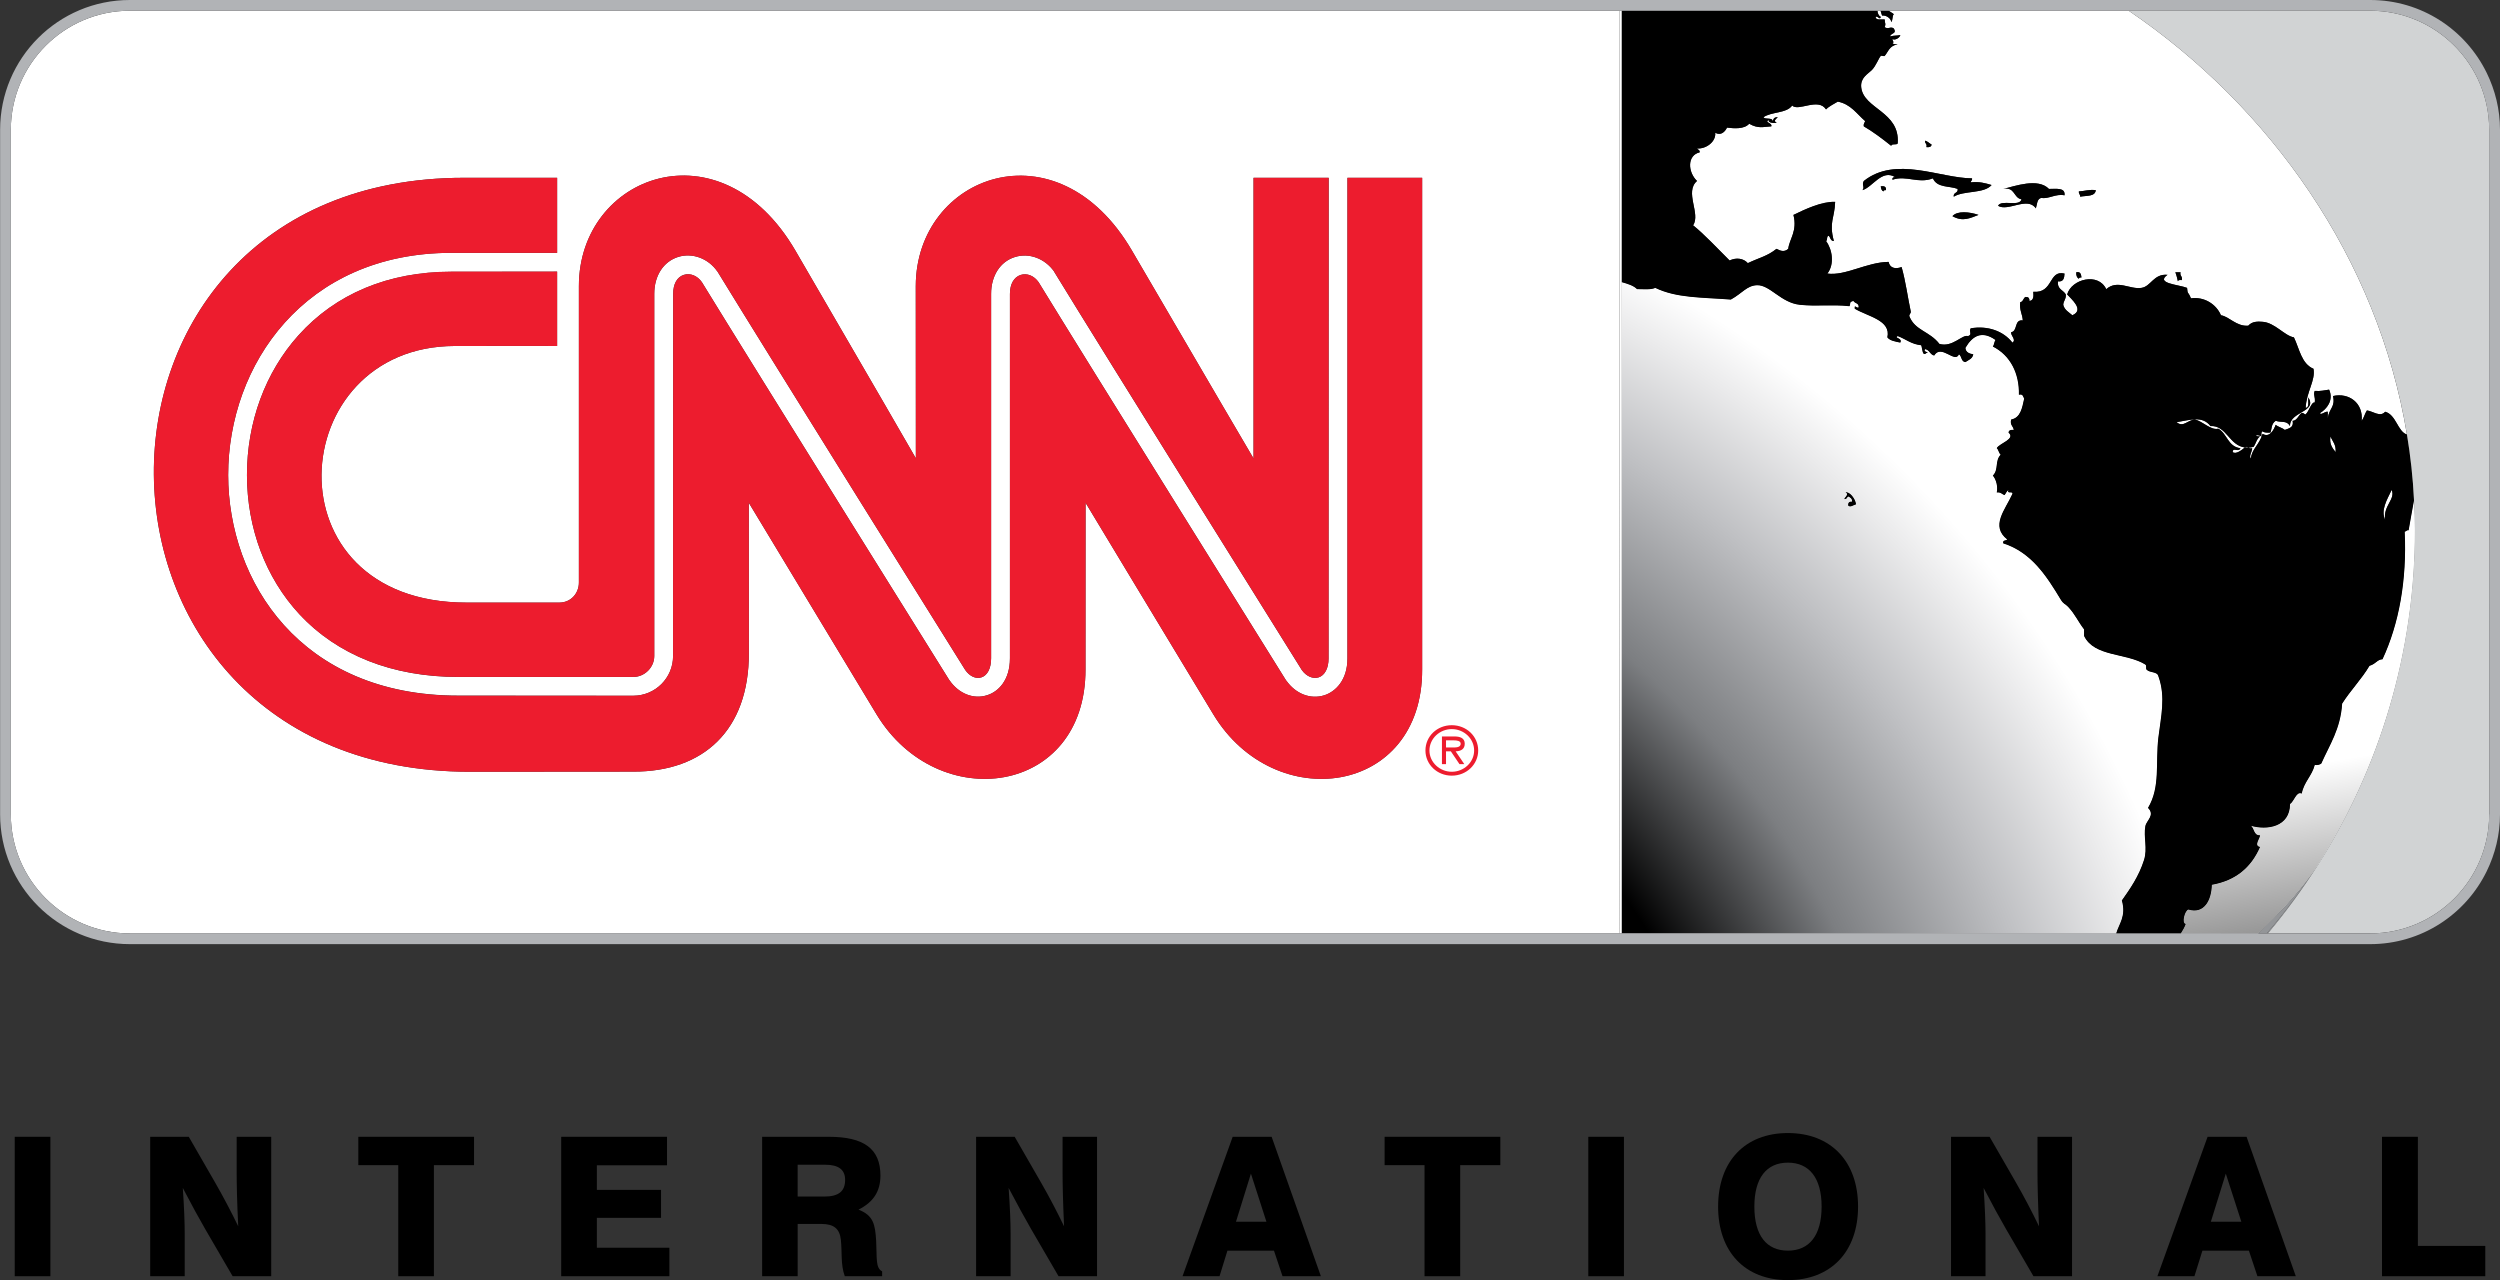 <?xml version="1.0" encoding="utf-8"?>
<!-- Generator: Adobe Illustrator 16.0.0, SVG Export Plug-In . SVG Version: 6.00 Build 0)  -->
<!DOCTYPE svg PUBLIC "-//W3C//DTD SVG 1.1//EN" "http://www.w3.org/Graphics/SVG/1.1/DTD/svg11.dtd">
<svg version="1.1" id="Layer_1" xmlns="http://www.w3.org/2000/svg" xmlns:xlink="http://www.w3.org/1999/xlink" x="0px" y="0px"
	 width="1000.001px" height="512.045px" viewBox="0 0 1000.001 512.045" enable-background="new 0 0 1000.001 512.045"
	 xml:space="preserve">
<rect x="0" y="0" width="1000.001" height="512.045" fill="#333333" stroke="none"/>
<g>
	<polygon fill="#FFFFFF" points="647.867,4.282 647.867,373.373 648.743,373.373 648.743,112.873 648.743,4.282 	"/>
	<g>
		<defs>
			<rect id="SVGID_1_" width="999.956" height="512.045"/>
		</defs>
		<clipPath id="SVGID_2_">
			<use xlink:href="#SVGID_1_"  overflow="visible"/>
		</clipPath>
		<path clip-path="url(#SVGID_2_)" fill="#FFFFFF" d="M51.946,4.282C25.675,4.337,4.378,25.633,4.323,51.933V325.72
			c0.055,26.302,21.352,47.596,47.623,47.653h595.908V4.282H51.946z M231.557,232.976V114.431c0-44.372,56.631-65.611,86.601-14.179
			c30.637,52.6,48.18,83.07,48.18,83.07l-0.042-68.891c0.07-44.316,56.548-65.556,86.518-14.124
			c30.665,52.6,48.596,83.07,48.596,83.07V71.116h30.067l-0.056,192.273c0,3.893-1.516,6.783-3.991,7.563
			c-2.307,0.722-4.918-0.444-6.711-2.948c-2.143-3.446-79.458-127.217-98.987-159.19l-0.056-0.111v-0.054
			c-3.726-5.284-10.05-7.62-15.694-5.839c-5.922,1.834-9.536,7.505-9.536,14.734v145.79c0,4.004-1.473,6.839-3.892,7.618
			c-2.224,0.722-4.726-0.444-6.491-3.002c-2.169-3.393-79.457-127.275-98.987-159.19v-0.058l-0.112-0.111
			c-3.669-5.282-10.021-7.563-15.666-5.837c-5.977,1.889-9.592,7.56-9.592,14.79v144.845c0,4.559-3.863,8.396-8.423,8.396h-69.949
			c-26.369,0-48.401-8.729-63.651-25.188c-13.442-14.566-20.851-34.251-20.907-55.547c0-21.24,7.354-41.145,20.615-55.937
			c14.888-16.568,35.961-25.41,61.065-25.41l42.397-0.054v29.747c0,0-10.592-0.056-40.979,0
			c-68.225,0.111-75.412,102.698,4.795,102.642h37.06C228.402,241.038,231.585,237.256,231.557,232.976 M485.328,285.742
			c-14.457-23.854-51.099-84.628-51.099-84.628l-0.028,66.557c0.139,50.598-59.078,58.551-83.584,18.071
			c-14.429-23.854-51.099-84.628-51.099-84.628l0.028,60.163c0.055,30.805-18.085,47.431-46.178,47.373l-65.417,0.058
			c-167.364-0.058-168.99-237.591-2.279-237.591h37.184v30.024h-42.453c-58.563,0.058-89.13,44.815-89.13,88.909
			c0.083,42.482,28.886,88.244,92.063,88.186l69.949,0.058c8.827,0,15.971-7.118,15.943-15.904l0.028-144.845
			c0-3.948,1.558-6.728,4.268-7.616c2.585-0.782,5.435,0.386,7.228,2.944c19.879,32.473,98.195,157.968,99.015,159.248l0.056,0.054
			l0.056,0.058c3.684,5.28,9.535,7.616,14.957,5.837c4.463-1.334,9.133-5.948,9.133-14.734v-145.79c0-3.892,1.571-6.672,4.268-7.563
			c2.558-0.835,5.378,0.333,7.2,2.891c19.878,32.528,98.222,157.968,98.96,159.248l0.082,0.111l0.082,0.054
			c3.713,5.284,9.635,7.563,15.125,5.839c4.49-1.39,9.314-6.062,9.285-14.79V71.116h29.887v196.61
			C569.022,318.269,509.779,326.222,485.328,285.742"/>
		<path clip-path="url(#SVGID_2_)" fill="#FFFFFF" d="M932.165,174.594c-0.461,3.224,0.859,4.669,2.085,6.281
			C934.501,177.817,933.024,176.539,932.165,174.594"/>
		<path clip-path="url(#SVGID_2_)" fill="#FFFFFF" d="M956.67,195.944c-2.056,4.281-4.421,8.173-2.599,12.01
			C953.195,202.228,958.311,199.781,956.67,195.944"/>
	</g>
	<g>
		<defs>
			<path id="SVGID_3_" d="M648.743,377.653H845.52H648.743z"/>
		</defs>
		<clipPath id="SVGID_4_">
			<use xlink:href="#SVGID_3_"  overflow="visible"/>
		</clipPath>
		
			<linearGradient id="SVGID_5_" gradientUnits="userSpaceOnUse" x1="-169.453" y1="884.11" x2="-140.991" y2="884.11" gradientTransform="matrix(-4.855 3.916 3.916 4.855 -3438.456 -3331.389)">
			<stop  offset="0" style="stop-color:#FFFFFF"/>
			<stop  offset="1" style="stop-color:#000000"/>
		</linearGradient>
		<polygon clip-path="url(#SVGID_4_)" fill="url(#SVGID_5_)" points="845.52,377.653 726.296,473.79 648.743,377.653 
			767.982,281.517 		"/>
	</g>
	<g>
		<defs>
			<path id="SVGID_6_" d="M846.552,377.653h2.472H846.552z"/>
		</defs>
		<clipPath id="SVGID_7_">
			<use xlink:href="#SVGID_6_"  overflow="visible"/>
		</clipPath>
		
			<linearGradient id="SVGID_8_" gradientUnits="userSpaceOnUse" x1="-169.762" y1="893.916" x2="-140.671" y2="893.916" gradientTransform="matrix(-4.849 3.911 3.911 4.849 -3432.541 -3324.859)">
			<stop  offset="0" style="stop-color:#FFFFFF"/>
			<stop  offset="1" style="stop-color:#000000"/>
		</linearGradient>
		<polygon clip-path="url(#SVGID_7_)" fill="url(#SVGID_8_)" points="849.023,377.653 847.522,378.875 846.552,377.653 
			848.053,376.43 		"/>
	</g>
	<g>
		<defs>
			<rect id="SVGID_9_" width="999.956" height="512.045"/>
		</defs>
		<clipPath id="SVGID_10_">
			<use xlink:href="#SVGID_9_"  overflow="visible"/>
		</clipPath>
		<path clip-path="url(#SVGID_10_)" fill="#FFFFFF" d="M848.747,360.192c3.184-4.558,6.77-9.618,8.854-16.18
			c1.472-4.615-0.264-9.174,0.543-13.566c0.386-2.225,3.972-4.336,1.057-7.284c5.005-8.396,2.915-17.903,4.141-28.135
			c0.975-8.23,3.031-16.18,0-24.52c-0.415-2.002-3.376-1.278-4.684-2.615c-0.489-0.499,0.111-1.723-0.514-2.056
			c-7.551-4.672-20.504-3.002-24.521-11.511v-2.613c-2.237-2.78-3.615-6.006-6.255-8.839c-1.365-1.503-1.822-1.003-3.13-3.115
			c-5.42-9.008-11.563-18.795-22.922-22.408c-0.374-1.39,1.086-1.057,1.571-1.557c-6.839-5.449-0.859-11.788,2.072-18.293
			c0.193-1.224-2.364,0.333-1.57-1.557c-0.684,0.555-1.017,1.39-1.559,2.114c-1.082-0.28-1.489-1.279-3.126-1.057
			c0.474-2.225-0.156-5.005-1.57-6.786c2.446-2.389,0.679-5.837,3.125-8.339c-0.765-0.613-0.818-1.945-1.555-2.613
			c1.041-2.001,7.674-3.615,4.685-6.228c0.151-0.946,0.888-1.168,2.084-1.057c-0.14-1.556-1.6-1.89-1.027-4.17
			c3.791-0.724,4.392-4.671,5.21-8.339c-0.456-0.724-0.432-2.003-2.113-1.559c0.209-8.451-3.319-15.678-10.408-19.293
			c0.538-0.668,0.514-1.947,1.057-2.613c-5.507-3.948-9.203-1.612-12.024,3.113c0.152,1.836,1.571,2.28,3.166,2.615
			c-0.291,1.834-1.916,2.278-3.166,3.168c-1.728-0.167-1.447-2.391-2.587-3.168c-1.57,3.89-7.061-4.283-9.91,0.555
			c-1.682-0.444-1.851-2.336-3.644-2.613c-0.904,1.39,2.307,1.001,0.514,1.556c-1.682,1.557-1.57-1.892-2.072-3.17
			c-3.989-0.333-6.209-2.445-9.396-3.613c-1.624,0.833,2.072,0.668,1.045,2.614c-2.016-0.391-4.142-0.724-5.198-2.114
			c1.529-6.839-7.801-8.284-13.04-11.453c-0.082-2.003,0.415-0.169,1.559-0.502c0.234-1.778-1.559-1.557-2.072-2.613
			c-1.851,0.5-0.975,0.89-1.571,2.058c-7.604-0.666-12.551,0.222-19.809-0.501c-7.633-0.777-11.983-7.949-17.193-7.838
			c-4.104,0.165-5.868,3.224-10.429,5.782c-11.814-1.001-21.738-0.613-30.259-4.727c-1.793,0.834-4.729,0.446-7.286,0.5
			c-1.46-1.501-3.779-2.112-6.087-2.78v260.5h197.764C847.58,369.536,850.54,366.587,848.747,360.192 M739.278,202.228
			c-0.11-1.168,0.433-1.669,1.571-1.559c0.082-1.334-0.822-1.667-1.571-2.114c-0.542,0.391-0.542,1.226-1.558,1.057
			c0.14-0.611,2.072-2.001,0.514-2.611c1.419-0.502,3.895,2.333,4.187,4.725C741.306,202.06,740.085,203.061,739.278,202.228"/>
	</g>
	<g>
		<defs>
			<path id="SVGID_11_" d="M737.708,199.613c0.164-0.611,2.113-1.945,0.514-2.611c1.448-0.557,3.936,2.333,4.183,4.669
				c-1.11,0.389-2.332,1.39-3.126,0.557c-0.082-1.168,0.433-1.669,1.555-1.614c0.099-1.279-0.789-1.612-1.555-2.058
				c-0.484,0.335-0.542,1.115-1.349,1.115C737.872,199.67,737.79,199.613,737.708,199.613 M648.743,373.373h197.751
				c1.069-3.837,4.059-6.786,2.266-13.233c3.195-4.505,6.757-9.508,8.825-16.127c1.518-4.615-0.247-9.174,0.543-13.566
				c0.432-2.28,4.018-4.336,1.057-7.284c5.033-8.34,2.961-17.848,4.157-28.135c0.975-8.23,3.015-16.18,0-24.52
				c-0.402-1.946-3.393-1.278-4.7-2.615c-0.485-0.444,0.111-1.667-0.514-2.056c-7.518-4.728-20.487-3.002-24.505-11.455v-2.669
				c-2.226-2.835-3.615-6.006-6.271-8.839c-1.361-1.503-1.793-1.003-3.097-3.115c-5.407-8.953-11.552-18.795-22.95-22.408
				c-0.362-1.446,1.081-1.001,1.57-1.614c-6.798-5.338-0.847-11.73,2.114-18.236c0.053-0.557-0.407-0.557-0.893-0.557
				c-0.567,0-1.14,0-0.679-1c-0.712,0.5-1.057,1.446-1.6,2.114c-1.086-0.335-1.477-1.336-3.13-1.057
				c0.49-2.225-0.11-5.063-1.57-6.728c2.446-2.447,0.695-5.895,3.17-8.397c-0.806-0.613-0.863-1.945-1.6-2.613
				c1.058-2.001,7.69-3.615,4.729-6.228c0.082-0.946,0.847-1.168,2.068-1.057c-0.164-1.556-1.612-1.834-1.04-4.17
				c3.808-0.724,4.404-4.614,5.197-8.339c-0.443-0.777-0.419-2.003-2.072-1.559c0.197-8.451-3.363-15.678-10.453-19.293
				c0.543-0.668,0.514-1.89,1.057-2.613c-5.49-3.892-9.187-1.612-11.983,3.113c0.14,1.836,1.53,2.28,3.13,2.615
				c-0.279,1.778-1.904,2.278-3.13,3.113c-1.764-0.111-1.46-2.335-2.611-3.113c-0.752,1.89-2.435,0.944-4.256,0.053
				c-1.986-0.999-4.183-2-5.63,0.446c-1.706-0.389-1.847-2.28-3.668-2.558c-0.917,1.39,2.295,1.001,0.543,1.556
				c-1.711,1.557-1.6-1.892-2.114-3.113c-3.96-0.391-6.196-2.502-9.367-3.67c-1.653,0.833,2.085,0.668,1.028,2.614
				c-1.986-0.444-4.158-0.724-5.186-2.114c1.542-6.895-7.797-8.284-13.041-11.453c-0.082-1.279,0.111-1.001,0.572-0.724
				c0.263,0.167,0.571,0.333,0.999,0.222c0.197-1.834-1.571-1.557-2.109-2.613c-1.851,0.5-0.934,0.89-1.53,2.058
				c-3.795-0.333-6.925-0.28-10.021-0.28c-3.101,0.111-6.188,0.169-9.828-0.222c-7.633-0.777-11.983-8.007-17.169-7.838
				c-4.1,0.165-5.893,3.224-10.466,5.727c-11.789-0.89-21.729-0.557-30.233-4.671c-1.324,0.61-3.281,0.61-5.243,0.557
				c-0.678,0-1.39-0.058-2.027,0c-1.476-1.501-3.783-2.169-6.09-2.837V373.373z"/>
		</defs>
		<clipPath id="SVGID_12_">
			<use xlink:href="#SVGID_11_"  overflow="visible"/>
		</clipPath>
		
			<radialGradient id="SVGID_13_" cx="-55.073" cy="876.94" r="28.468" gradientTransform="matrix(16.015 0 0 -16.015 1321.007 14554.26)" gradientUnits="userSpaceOnUse">
			<stop  offset="0" style="stop-color:#000000"/>
			<stop  offset="0.569" style="stop-color:#000000"/>
			<stop  offset="0.715" style="stop-color:#7C7E81"/>
			<stop  offset="0.855" style="stop-color:#BFC0C3"/>
			<stop  offset="0.953" style="stop-color:#EBEBEC"/>
			<stop  offset="1" style="stop-color:#FFFFFF"/>
		</radialGradient>
		<rect x="648.743" y="112.873" clip-path="url(#SVGID_12_)" fill="url(#SVGID_13_)" width="217.613" height="260.5"/>
	</g>
	<g>
		<defs>
			<rect id="SVGID_14_" width="999.956" height="512.045"/>
		</defs>
		<clipPath id="SVGID_15_">
			<use xlink:href="#SVGID_14_"  overflow="visible"/>
		</clipPath>
		<path clip-path="url(#SVGID_15_)" fill="#FFFFFF" d="M757.517,5.672c-0.711,0.667-0.309,2.447-1.057,3.169
			c0.07-1.334-1.933-2.892-3.644-2.613c-0.275-0.891-0.456-1.446-0.597-1.946h-1.25c0.025,1,0.543,2.113,1.333,2.447
			c-0.333,1.557-1.11-0.5-2.068,0c0.053,1.501,2.154,0.945,3.639,1.056c0.058,1.891,0.572,1.446,0,3.114
			c1.6,0.945,2.336-0.445,3.644,0.5c1.308,2.168-0.958,1.612-1.57,3.169c2.277-0.5,2.335-0.167,4.198-0.556
			c-0.35,1.279-2.394,2.224-3.142,1.557c-0.111,0.889,0.888,1.39,0,1.612c0.181,0.668,1.278,0.39,2.085,0.501
			c-3.393,0.667-3.697,2.892-5.215,4.67c-0.222,0.279-1.308-0.222-1.57,0c-0.876,0.946-1.933,4.06-3.64,5.728
			c-1.529,1.501-4.548,3.003-4.187,6.783c0.917,8.786,15.54,9.675,14.611,22.464c-0.321,0.833-2.447-0.057-2.628,1
			c-3.726-3.003-7.48-5.783-10.927-7.785c-0.222-1.111,0.35-1.39,0.515-2.112c-3.364-2.891-5.729-6.783-10.938-7.785
			c-1.588,1.001-3.405,1.78-4.7,3.114c-3.126-4.837-11.092,0.945-13.538-1.556c-2.196,3.168-8.286,2.446-11.481,4.67
			c0.596,1.111,3.557-0.056,3.64,1.557c0.489-0.445,0.069-1.557,2.113-1.557c-0.32,0.333-2.139,1.557-0.543,2.113
			c0.321,0.277-3.61,0.5-3.097-1.057c-1.933,1.112,1.526,1.168,1.028,2.613c-3.142,0.167-5.186,1.057-8.857-1.056
			c-1.974,2.279-6.214,1.89-8.883,1.557c-0.831,1.668-2.418,3.336-4.696,2.057c0.362,3.559-3.644,6.561-7.299,6.284
			c0.35,0.556,1.196,0.556,1.057,1.556c-5.029,1.168-4.783,7.84-1.057,11.454c-5.087,4.393,1.57,13.122-1.555,17.737
			c4.239,3.335,9.964,9.454,14.595,14.068c2.656-1.279,5.56-0.89,7.299,1.057c4.667-2.225,7.825-2.78,11.465-5.728
			c1.683,0.89,3.13,1.39,4.7,0c0.432-3.891,3.727-7.061,2.085-13.566c4.713-2.279,11.231-5.394,16.68-5.227
			c-0.234,6.561-2.57,8.063-0.514,15.68c-1.402,0-1.349-1.501-2.085-2.114c-0.959,0.111-0.333,1.781-1.057,2.114
			c2.545,3.393,3.449,9.286,0.514,13.011c7.271,1,15.75-4.561,24.521-4.671c0.473,2.447,2.615,3.002,5.197,2.058
			c1.658,5.895,2.488,12.343,3.656,17.738c0.197,0.833-0.859,1.221-0.514,2.056c2.307,5.671,8.022,5.839,11.982,10.955
			c5.244,1.555,9.191-3.948,11.47-3.115c1.875-0.668,0.181-1.725,1.057-3.115c6.769-1.168,13.064,1.057,16.68,5.729
			c1.653-1.168-0.683-2.725-0.543-4.17c2.768-0.391,1.114-5.171,4.7-4.727c-0.169-2.558-1.419-4.114-1.057-7.285
			c1.25-0.165,1.168-1.612,2.113-2.056c1.11-0.111,1.653,0.391,1.571,1.557c1.612-0.111,1.764-1.723,1.555-3.67
			c8.117,0.724,6.032-8.841,12.497-7.283c-0.082,1.779-0.416,3.393-2.611,3.113c-0.403,3.224,2.139,3.448,3.125,5.227
			c0.169,1.892-0.93,2.502-1.028,4.17c0.515,2.114,2.278,2.948,3.656,4.17c4.976-2.167-0.485-6.506-2.085-8.34
			c1.764-6.172,12.469-8.895,15.627-2.056c4.474-4.005,9.396,0.167,14.093-0.557c3.824-0.555,4.864-5.727,10.424-5.225
			c-4.959,3.501,4.409,3.834,7.826,5.225c0.197,2.782,0.403,1.279,1.546,4.172c5.379-0.724,10.162,2.389,12.008,6.781
			c3.323,0.501,6.145,4.56,10.927,4.169c1.542-1.776,3.849-1.665,5.729-1.554c4.864,0.333,8.8,5.615,12.521,6.226
			c2.225,4.616,3.019,10.564,7.83,12.567c0.888,4.561-2.825,9.23-3.13,15.623c1.625-0.111,0.876-2.611,1.057-4.17
			c3.755,5.895-7.55,5.618-7.328,11.455c-1.36-2.392-3.404-1.277-5.711-2.112c-1.876,1.333-1.514,3.113-2.114,4.725
			c-1.279,0.058-2.5,0.058-3.125-0.5c-0.683,0.111-0.433,1.279-0.515,2.059c-0.46-0.391-1.168-0.558-2.072-0.502
			c0.082,0.613,0.958,0.391,1.559,0.502c-1.39,0.888-1.629,2.891-2.615,4.169c-0.707,0.165-1.374,0.222-2.003,0.278
			c0.35,0.222,0.695,0.5,1.488,0.222c-0.082,1.556-1.431,3.226-0.514,4.17c0.279-3.781,3.393-5.504,4.672-9.896
			c2.82,1.667,4.503-1.612,5.239-3.615c0.986,0.888,2.615,1.168,3.643,2.056c1.571-0.666,3.697-0.833,3.126-3.668
			c1.739,0.111,2.586-2.616,3.644-3.06c0.596-0.333,1.25,0.724,1.57,0.501c1.361-1.223,2.365-5.171,3.644-4.727
			c0.316-2.391-0.711-3.168,0-4.669c2.332,0.222,3.902-0.279,5.725-0.501c1.961,4.281-1.028,7.84-3.64,9.396
			c0.305,1.001,1.986-0.777,3.125-0.555v2.558c0.515-3.948,3.102-4.392,2.073-8.841c6.296-1.445,12.188,2.725,11.481,9.898
			c0.93-1.168,1.25-2.891,2.097-4.17c2.423,0.333,5.326,2.891,7.3,0.555c4.433,1.224,4.976,7.951,8.701,9.119
			C951.139,103.422,908.088,42.703,851.47,4.282h-96.055C756.098,4.782,756.892,5.171,757.517,5.672 M872.225,108.871
			c-0.374,1.612,0.876,1.555,0.502,3.168c-0.74-0.055-1.477-0.111-1.559,0.5c-0.182-0.611-0.432-2.114-1.028-3.668H872.225z
			 M838.307,76.064c-0.28,2.669-3.755,2.113-6.226,2.613c0.053-0.945-0.626-1.112-0.543-2.113
			C833.845,76.454,835.584,75.731,838.307,76.064 M832.595,110.983c-0.601-0.056-0.917,0.111-1.057,0.5
			c-0.766-0.389-1.115-1.279-1.028-2.611C832.245,108.536,832.413,109.759,832.595,110.983 M753.359,76.565
			c-0.707-0.334-0.971-1.112-1.057-2.057c1.377-0.167,2.253,0.167,2.085,1.557C753.791,75.954,753.471,76.176,753.359,76.565
			 M780.981,86.462c1.933-2.28,6.88-1.724,10.412-0.5C788.096,87.185,785.192,88.853,780.981,86.462 M801.305,75.564
			c4.725-1.111,13.887-4.504,18.25,0c2.85,0.055,6.604-0.723,6.255,2.558c-3.586-0.723-6.284,1.558-9.368,1.057
			c-1.698,0.388-1.583,2.613-2.102,4.169c-3.363-4.893-11.132,1.446-15.108-1c1.337-2.726,8.591,0.555,9.385-2.669
			C805.322,79.179,806.087,74.619,801.305,75.564 M772.642,57.827c-0.127,0.89-0.893,1.168-2.085,1.057
			c0.428-1.501-0.74-1.39-0.518-2.613C771.124,56.548,771.721,57.382,772.642,57.827 M788.808,71.338
			c0.14,0.889-0.486,0.945-0.515,1.612c3.504-0.389,5.864,0.334,8.34,1.057c-3.019,3.558-11.078,2.113-15.138,4.67
			c-0.263-1.835,1.847-1.279,1.555-3.114c-3.236-1.279-8.171-0.333-9.869-4.226c-5.922,2.279-10.564-1.334-16.178,0.556
			c-0.197-0.89,0.402-1.001,1.057-1.057c-5.297-3.225-8.857,3.892-13.068,5.227c1.027-1.334-0.403-2.057,0.542-3.67
			C758.281,62.22,775.96,71.283,788.808,71.338"/>
		<path clip-path="url(#SVGID_15_)" fill="#FFFFFF" d="M884.191,170.422c-3.266-4.226-7.99-2.445-13.55-1.557
			c2.681,2.28,4.306-0.835,7.324-1.057c3.24,0.779,6.312,4.45,9.367,3.67c3.532,2,3.837,7.228,8.842,7.84
			c-0.818,1.834-3.043-0.666-3.102,1.501c1.378,1.057,3.615-0.834,4.91-1.834C891.659,178.206,890.603,170.033,884.191,170.422"/>
	</g>
	<g>
		<defs>
			<path id="SVGID_16_" d="M868.89,377.653h29.761H868.89z"/>
		</defs>
		<clipPath id="SVGID_17_">
			<use xlink:href="#SVGID_16_"  overflow="visible"/>
		</clipPath>
		
			<linearGradient id="SVGID_18_" gradientUnits="userSpaceOnUse" x1="-161.389" y1="988.483" x2="-132.917" y2="988.483" gradientTransform="matrix(-0.979 4.306 4.306 0.979 -3521.373 64.391)">
			<stop  offset="0" style="stop-color:#FFFFFF"/>
			<stop  offset="1" style="stop-color:#000000"/>
		</linearGradient>
		<polygon clip-path="url(#SVGID_17_)" fill="url(#SVGID_18_)" points="898.634,377.653 897.178,384.102 868.89,377.653 
			870.35,371.203 		"/>
	</g>
	<g>
		<defs>
			<rect id="SVGID_19_" width="999.956" height="512.045"/>
		</defs>
		<clipPath id="SVGID_20_">
			<use xlink:href="#SVGID_19_"  overflow="visible"/>
		</clipPath>
		<path clip-path="url(#SVGID_20_)" fill="#FFFFFF" d="M927.132,346.014c24.533-38.81,38.824-84.737,38.824-134
			c0-4.003-0.141-8.006-0.334-12.01c-0.707,4.17-1.57,8.339-2.167,12.121c-0.847-0.167-0.904,0.5-1.57,0.5
			c0.917,19.461-2.267,36.92-8.883,51.099c-2.126,0.111-2.615,1.892-5.198,2.613c-3.252,5.451-7.578,9.785-10.942,15.123
			c-0.654,10.12-5.058,16.515-8.34,23.967c-0.625,0.444-1.419,0.666-2.611,0.555c-1.144,4.393-4.297,6.785-5.214,11.455
			c-2.143-1.057-2.99,3.115-4.701,4.17c0,9.174-9.157,10.62-15.704,8.675c1.529,0.945,1.04,4.003,3.726,3.837
			c0.024,1.221-2.628,4.17,0,4.671c-3.475,8.007-9.536,13.398-19.282,15.121c-0.14,6.062-2.99,11.846-9.38,9.898
			c-1.436,0.333-2.826,5.617-1.058,5.781c-0.489,1.279-1.168,2.559-1.974,3.784h30.981
			C912.188,364.976,920.976,355.523,927.132,346.014"/>
	</g>
	<g>
		<defs>
			<path id="SVGID_21_" d="M963.438,212.124c-0.83-0.167-0.888,0.5-1.57,0.5c0.945,19.461-2.25,36.92-8.854,51.099
				c-2.155,0.111-2.611,1.892-5.211,2.613c-3.24,5.451-7.563,9.785-10.955,15.123c-0.596,10.12-5.045,16.46-8.314,23.967
				c-0.625,0.444-1.415,0.666-2.611,0.555c-1.14,4.393-4.31,6.785-5.239,11.455c-2.143-1.057-2.961,3.058-4.672,4.17
				c0,9.174-9.203,10.62-15.721,8.675c1.542,0.945,1.057,4.003,3.696,3.837c0.07,1.221-2.586,4.17,0,4.671
				c-3.434,8.007-9.507,13.456-19.266,15.121c-0.111,6.062-2.989,11.846-9.396,9.898c-1.39,0.333-2.821,5.617-1.028,5.781
				c-0.473,1.279-1.168,2.559-1.99,3.784h30.998c8.854-8.397,17.684-17.85,23.839-27.359c24.51-38.81,38.828-84.68,38.828-134
				c0-4.003-0.168-8.006-0.378-12.01C964.887,204.173,964.063,208.343,963.438,212.124"/>
		</defs>
		<clipPath id="SVGID_22_">
			<use xlink:href="#SVGID_21_"  overflow="visible"/>
		</clipPath>
		
			<linearGradient id="SVGID_23_" gradientUnits="userSpaceOnUse" x1="-104.992" y1="995.372" x2="-76.526" y2="995.372" gradientTransform="matrix(0.914 5.321 5.321 -0.914 -4278.111 1774.68)">
			<stop  offset="0" style="stop-color:#FFFFFF"/>
			<stop  offset="1" style="stop-color:#000000"/>
		</linearGradient>
		<polygon clip-path="url(#SVGID_22_)" fill="url(#SVGID_23_)" points="963.287,184.379 994.897,368.368 874.992,388.995 
			843.381,205.008 		"/>
	</g>
	<path fill="#FFFFFF" d="M897.968,178.985c0.46,0.056,0.945,0.056,1.431,0.056c-0.292-0.167-0.567-0.335-1.11-0.278
		C898.165,178.817,898.078,178.928,897.968,178.985"/>
	<path d="M752.319,74.508c0.082,0.945,0.333,1.723,1.04,2.057c0.111-0.389,0.432-0.611,1.028-0.5
		C754.556,74.674,753.68,74.34,752.319,74.508"/>
	<path d="M832.595,110.983c-0.169-1.168-0.35-2.447-2.085-2.058c-0.087,1.279,0.263,2.169,1.028,2.558
		C831.648,111.094,831.994,110.927,832.595,110.983"/>
	<path d="M770.557,58.828c1.192,0.167,1.958-0.111,2.085-1.001c-0.921-0.5-1.518-1.279-2.603-1.557
		C769.816,57.494,770.984,57.382,770.557,58.828"/>
	<path d="M872.738,112.04c0.374-1.614-0.917-1.556-0.514-3.115h-2.072c0.6,1.501,0.847,2.948,1.016,3.615
		C871.267,111.929,872.003,111.984,872.738,112.04"/>
	<path d="M838.319,76.064c-2.723-0.333-4.462,0.39-6.77,0.5c-0.111,1,0.601,1.168,0.515,2.113
		C834.568,78.177,838.043,78.733,838.319,76.064"/>
	<polygon fill="#939598" points="902.972,377.653 902.972,377.653 903.544,377.653 	"/>
	<path fill="#939598" d="M906.686,373.373h0.485c7.229-8.675,13.887-17.794,19.961-27.359
		C920.946,355.635,914.092,364.753,906.686,373.373"/>
	<polygon fill="#939598" points="898.65,377.653 898.65,377.653 902.96,377.653 	"/>
	<path fill="#939598" d="M903.305,373.373h3.394c7.41-8.62,14.232-17.738,20.445-27.359
		C920.959,355.523,912.159,364.976,903.305,373.373"/>
	<polygon points="849.023,377.653 849.023,377.653 868.901,377.653 	"/>
	<path d="M875.338,363.808c6.406,1.947,9.257-3.837,9.396-9.898c9.746-1.723,15.808-7.114,19.282-15.121
		c-2.628-0.501,0.024-3.45,0-4.671c-2.686,0.11-2.172-2.892-3.742-3.837c-0.305-0.111-0.654-0.223-0.958-0.333
		c0.304,0.11,0.653,0.222,0.958,0.333c6.547,1.945,15.721,0.499,15.75-8.675c1.682-1.112,2.529-5.227,4.672-4.17
		c0.904-4.67,4.1-7.063,5.214-11.455c1.222,0.169,1.986-0.11,2.611-0.555c3.311-7.452,7.715-13.847,8.34-23.967
		c3.364-5.338,7.715-9.672,10.942-15.123c2.611-0.779,3.072-2.558,5.198-2.613c6.601-14.179,9.8-31.638,8.883-51.041
		c0.653-0.058,0.707-0.724,1.57-0.558c0.625-3.781,1.443-7.951,2.167-12.121c-0.456-8.841-1.402-17.572-2.85-26.189
		c-3.738-1.168-4.269-7.896-8.714-9.119c-1.961,2.336-4.864-0.222-7.287-0.502c-0.859,1.226-1.167,2.949-2.109,4.117
		c0.707-7.174-5.145-11.344-11.44-9.898c1,4.45-1.6,4.894-2.113,8.897v-2.613c-1.14-0.222-2.809,1.612-3.13,0.501
		c2.615-1.503,5.617-5.062,3.673-9.343c-1.851,0.222-3.381,0.724-5.741,0.501c-0.724,1.501,0.305,2.278,0,4.669
		c-1.295-0.444-2.282,3.504-3.655,4.727c-0.309,0.222-0.934-0.834-1.559-0.555c-1.058,0.444-1.904,3.224-3.644,3.113
		c0.571,2.835-1.571,3.002-3.142,3.668c-0.987-0.888-2.641-1.168-3.64-2.056c-0.712,2.003-2.418,5.338-5.243,3.615
		c-1.279,4.392-4.376,6.115-4.655,9.896c-0.917-0.944,0.415-2.614,0.502-4.17c-0.794,0.277-1.14,0-1.477-0.222
		c-0.514,0-0.971,0-1.415-0.056c-1.295,1-3.532,2.891-4.91,1.89c0.059-2.223,2.283,0.278,3.102-1.612
		c-5.005-0.557-5.31-5.784-8.842-7.785c-3.056,0.722-6.127-2.946-9.367-3.67c-3.019,0.222-4.644,3.337-7.324,1.057
		c5.56-0.888,10.284-2.669,13.55,1.557c6.411-0.333,7.468,7.784,13.792,8.563c0.083-0.058,0.193-0.168,0.305-0.222
		c0.543-0.111,0.818,0.054,1.11,0.278c0.629-0.056,1.279-0.113,1.99-0.278c0.999-1.279,1.25-3.281,2.628-4.169
		c-0.601-0.111-1.488,0.111-1.571-0.502c0.917-0.056,1.625,0.111,2.11,0.502c0.057-0.779-0.206-1.947,0.473-2.059
		c0.629,0.558,1.862,0.558,3.17,0.5c0.572-1.612,0.223-3.446,2.073-4.725c2.307,0.834,4.363-0.28,5.753,2.112
		c-0.251-5.837,11.078-5.56,7.283-11.455c-0.165,1.559,0.571,4.059-1.053,4.17c0.316-6.393,4.014-11.062,3.142-15.623
		c-4.812-2.002-5.617-8.006-7.83-12.567c-3.738-0.611-7.628-5.893-12.538-6.226c-1.875-0.168-4.183-0.222-5.712,1.554
		c-4.782,0.391-7.604-3.668-10.938-4.169c-1.851-4.392-6.634-7.505-12.013-6.781c-1.139-2.893-1.332-1.39-1.542-4.172
		c-3.404-1.334-12.772-1.779-7.825-5.225c-5.548-0.502-6.604,4.669-10.412,5.225c-4.696,0.724-9.619-3.448-14.093,0.5
		c-3.158-6.781-13.863-4.059-15.627,2.114c1.583,1.834,7.061,6.228,2.072,8.34c-1.365-1.222-3.129-2.056-3.644-4.17
		c0.083-1.667,1.197-2.278,1.028-4.17c-0.999-1.779-3.528-2.003-3.113-5.227c2.168,0.279,2.518-1.334,2.6-3.113
		c-6.489-1.559-4.393,8.007-12.497,7.283c0.197,1.947,0.086,3.56-1.571,3.67c0.086-1.166-0.428-1.667-1.555-1.612
		c-0.917,0.5-0.863,1.947-2.085,2.111c-0.402,3.171,0.848,4.727,1.028,7.285c-3.586-0.444-1.945,4.336-4.672,4.727
		c-0.168,1.445,2.168,3.002,0.515,4.17c-3.615-4.672-9.911-6.896-16.68-5.729c-0.893,1.39,0.818,2.447-1.057,3.115
		c-2.278-0.833-6.242,4.67-11.481,3.115c-3.948-5.116-9.677-5.284-11.983-10.955c-0.333-0.835,0.707-1.224,0.515-2.056
		c-1.168-5.396-1.986-11.843-3.645-17.738c-2.582,0.944-4.695,0.389-5.21-2.058c-8.771,0.111-17.222,5.671-24.48,4.671
		c2.907-3.726,1.986-9.619-0.542-13.011c0.711-0.333,0.086-2.002,1.057-2.114c0.736,0.613,0.683,2.114,2.072,2.114
		c-2.044-7.618,0.32-9.119,0.514-15.68c-5.436-0.167-11.954,2.948-16.679,5.227c1.653,6.505-1.657,9.676-2.073,13.566
		c-1.57,1.39-3.002,0.89-4.7,0c-3.655,2.948-6.81,3.503-11.481,5.728c-1.735-1.947-4.643-2.335-7.282-1.057
		c-4.644-4.614-10.372-10.733-14.611-14.068c3.142-4.615-3.528-13.344,1.571-17.737c-3.727-3.614-3.989-10.286,1.057-11.454
		c0.14-1-0.707-1-1.057-1.556c3.643,0.277,7.661-2.725,7.287-6.284c2.307,1.279,3.902-0.389,4.725-2.057
		c2.652,0.333,6.893,0.723,8.854-1.557c3.668,2.113,5.729,1.223,8.854,1.056c0.515-1.445-2.961-1.501-1.027-2.613
		c-0.498,1.558,3.421,1.334,3.112,1.057c-1.596-0.556,0.223-1.78,0.53-2.113c-2.043,0-1.611,1.111-2.101,1.557
		c-0.083-1.612-3.044-0.445-3.64-1.557c3.183-2.225,9.27-1.502,11.469-4.67c2.443,2.557,10.425-3.281,13.551,1.556
		c1.278-1.334,3.101-2.112,4.7-3.114c5.21,1.001,7.574,4.894,10.95,7.785c-0.164,0.723-0.761,1.001-0.538,2.112
		c3.475,2.002,7.213,4.782,10.968,7.785c0.135-1.057,2.277-0.167,2.582-1c0.975-12.79-13.689-13.679-14.595-22.409
		c-0.374-3.835,2.641-5.282,4.187-6.838c1.707-1.667,2.78-4.782,3.64-5.728c0.251-0.222,1.336,0.279,1.57,0
		c1.501-1.779,1.822-4.003,5.198-4.67c-0.761-0.111-1.904,0.167-2.068-0.501c0.876-0.222-0.111-0.723,0-1.612
		c0.736,0.723,2.82-0.277,3.125-1.557c-1.847,0.389-1.904,0.056-4.182,0.556c0.596-1.557,2.878-1.057,1.57-3.169
		c-1.295-1.001-2.056,0.444-3.644-0.5c0.601-1.668,0.029-1.224,0-3.114c-1.484-0.111-3.598,0.445-3.655-1.056
		c0.975-0.5,1.739,1.557,2.085,0c-0.79-0.334-1.308-1.391-1.333-2.447H648.73v108.591c2.308,0.668,4.643,1.336,6.103,2.78
		c2.529,0,5.49,0.335,7.283-0.5c8.508,4.114,18.419,3.781,30.233,4.671c4.589-2.502,6.354-5.562,10.441-5.727
		c5.21-0.168,9.577,7.061,17.193,7.838c7.271,0.724,12.218-0.222,19.821,0.557c0.6-1.224-0.292-1.614,1.559-2.114
		c0.514,1.057,2.277,0.779,2.084,2.613c-1.139,0.333-1.652-1.501-1.57,0.502c5.239,3.168,14.582,4.558,13.04,11.453
		c1.057,1.39,3.195,1.669,5.21,2.114c1.028-1.945-2.669-1.781-1.057-2.614c3.199,1.168,5.407,3.28,9.396,3.67
		c0.519,1.221,0.378,4.669,2.089,3.113c1.765-0.555-1.46-0.167-0.518-1.556c1.797,0.277,1.933,2.223,3.644,2.558
		c2.85-4.783,8.339,3.391,9.91-0.5c1.139,0.777,0.822,3.002,2.587,3.113c1.25-0.834,2.85-1.334,3.153-3.113
		c-1.583-0.28-3.014-0.779-3.153-2.558c2.792-4.782,6.518-7.063,12.012-3.17c-0.543,0.724-0.519,1.945-1.045,2.613
		c7.077,3.615,10.605,10.842,10.413,19.293c1.682-0.444,1.652,0.781,2.113,1.559c-0.835,3.726-1.436,7.616-5.215,8.339
		c-0.571,2.336,0.876,2.614,1.028,4.17c-1.196-0.165-1.974,0.111-2.085,1.057c2.99,2.613-3.668,4.227-4.696,6.228
		c0.736,0.668,0.807,2,1.571,2.613c-2.447,2.502-0.712,5.95-3.13,8.339c1.419,1.723,2.044,4.561,1.559,6.786
		c1.653-0.222,2.057,0.722,3.126,1.057c0.514-0.668,0.863-1.559,1.57-2.114c-0.793,1.89,1.765,0.333,1.571,1.612
		c-2.933,6.45-8.911,12.842-2.085,18.238c-0.485,0.555-1.933,0.111-1.6,1.557c11.398,3.612,17.543,13.455,22.95,22.408
		c1.308,2.111,1.739,1.612,3.13,3.115c2.652,2.833,4.018,6.004,6.267,8.895v2.613c4.018,8.453,16.976,6.728,24.51,11.455
		c0.625,0.389,0.024,1.557,0.514,2.056c1.279,1.337,4.269,0.669,4.696,2.615c3.019,8.34,0.975,16.289,0,24.52
		c-1.222,10.287,0.863,19.739-4.153,28.135c2.932,2.891-0.654,5.06-1.057,7.284c-0.823,4.393,0.945,8.951-0.543,13.566
		c-2.102,6.619-5.659,11.622-8.854,16.18c1.806,6.395-1.196,9.344-2.266,13.181h25.842c0.806-1.226,1.514-2.505,1.974-3.784
		C872.528,369.425,873.919,364.141,875.338,363.808 M956.67,195.944c1.653,3.837-3.487,6.284-2.611,12.01
		C952.266,204.118,954.626,200.17,956.67,195.944 M932.165,174.594c0.859,1.945,2.336,3.224,2.085,6.281
		C933.024,179.263,931.704,177.817,932.165,174.594"/>
	<path d="M756.473,8.786c0.752-0.612,0.32-2.447,1.057-3.114c-0.625-0.557-1.419-0.89-2.098-1.39h-3.199
		c0.14,0.5,0.321,1.056,0.601,1.946C754.515,5.949,756.53,7.507,756.473,8.786"/>
	<path d="M799.22,82.292c4.018,2.502,11.757-3.836,15.12,1.057c0.519-1.556,0.403-3.781,2.102-4.169
		c3.084,0.5,5.811-1.78,9.368-1.057c0.35-3.28-3.393-2.447-6.227-2.558c-4.392-4.504-13.554-1.111-18.278,0
		c4.753-0.945,4.018,3.615,7.312,4.171C807.822,82.903,800.593,79.679,799.22,82.292"/>
	<path d="M738.234,197.001c1.559,0.61-0.374,2-0.514,2.611c1.027,0.168,1.027-0.722,1.57-1.057c0.765,0.446,1.641,0.779,1.53,2.114
		c-1.11-0.111-1.653,0.391-1.53,1.559c0.794,0.833,2.015-0.168,3.13-0.501C742.129,199.335,739.653,196.444,738.234,197.001"/>
	<path d="M780.981,86.462c4.211,2.39,7.09,0.723,10.425-0.5C787.874,84.738,782.886,84.238,780.981,86.462"/>
	<path d="M745.007,76.064c4.183-1.334,7.74-8.452,13.036-5.227c-0.625,0.056-1.222,0.167-1.057,1.057
		c5.646-1.891,10.272,1.723,16.169-0.556c1.707,3.893,6.642,2.947,9.911,4.226c0.292,1.835-1.851,1.223-1.571,3.114
		c4.071-2.558,12.107-1.112,15.125-4.67c-2.446-0.723-4.84-1.445-8.344-1.057c0.029-0.667,0.683-0.723,0.543-1.612
		c-12.871-0.055-30.525-9.119-43.298,1.056C744.575,74.007,746.007,74.73,745.007,76.064"/>
	<path fill="#D1D3D4" d="M962.785,173.814c1.419,8.617,2.394,17.348,2.809,26.189c0.21,4.003,0.35,8.006,0.35,12.01
		c0,49.321-14.262,95.191-38.8,134c-6.073,9.565-12.76,18.685-19.985,27.359h40.909c26.298-0.058,47.566-21.352,47.624-47.653
		V51.933c-0.058-26.3-21.326-47.595-47.624-47.651H851.47C908.088,42.703,951.139,103.422,962.785,173.814"/>
	<path fill="#ED1C2E" d="M181.89,138.396c30.359-0.056,40.965,0,40.965,0v-29.747h-42.411c-25.076,0.054-46.15,8.839-61.037,25.463
		c-13.29,14.792-20.615,34.697-20.615,55.937c0.055,21.295,7.464,41.035,20.864,55.547c15.263,16.459,37.295,25.134,63.693,25.188
		h69.92c4.587,0,8.452-3.837,8.452-8.396v-144.9c0-7.174,3.613-12.845,9.592-14.734c5.643-1.725,11.954,0.555,15.624,5.837
		l0.125,0.111l0.028,0.058c19.502,31.915,96.818,155.797,98.986,159.19c1.765,2.558,4.268,3.724,6.491,3.002
		c2.419-0.779,3.892-3.67,3.892-7.618v-145.79c-0.027-7.229,3.587-12.9,9.509-14.734c5.671-1.78,11.955,0.555,15.693,5.782
		l0.028,0.111l0.056,0.111c19.53,31.916,96.82,155.744,98.987,159.19c1.793,2.504,4.408,3.67,6.715,2.948
		c2.474-0.779,3.989-3.67,3.989-7.563l0.028-192.273h-30.041v112.261c0,0-17.932-30.47-48.596-83.07
		c-29.97-51.488-86.462-30.192-86.518,14.124l0.028,68.891c0,0-17.529-30.47-48.166-83.07
		c-29.969-51.432-86.628-30.192-86.628,14.179v118.544c0.056,4.281-3.156,8.062-7.799,8.062h-37.059
		C106.479,241.093,113.624,138.506,181.89,138.396"/>
	<path fill="#ED1C2E" d="M538.97,71.116v192.218c0.029,8.729-4.795,13.345-9.285,14.79c-5.49,1.724-11.412-0.612-15.125-5.839
		l-0.082-0.054l-0.082-0.111c-0.738-1.279-79.083-126.72-98.96-159.248c-1.822-2.611-4.643-3.726-7.2-2.891
		c-2.669,0.89-4.268,3.67-4.268,7.563v145.79c0,8.786-4.67,13.345-9.133,14.79c-5.421,1.67-11.273-0.666-14.957-5.893l-0.056-0.058
		l-0.056-0.054c-0.819-1.336-79.136-126.775-99.015-159.248c-1.793-2.611-4.643-3.779-7.228-2.891
		c-2.71,0.835-4.24,3.615-4.24,7.507l-0.056,144.845c0.028,8.842-7.116,15.96-15.943,15.96h-69.949
		c-63.178,0-92.008-45.762-92.063-88.244c0-44.094,30.567-88.798,89.13-88.909h42.453V71.116h-37.156
		c-166.738,0-165.084,237.479,2.251,237.591l65.417-0.058c28.065,0.058,46.233-16.626,46.178-47.427l-0.028-60.109
		c0,0,36.698,60.775,51.099,84.628c24.506,40.479,83.723,32.526,83.584-18.071l0.028-66.557c0,0,36.642,60.775,51.099,84.628
		c24.452,40.479,83.695,32.526,83.557-18.016V71.116H538.97z"/>
	<path fill="#B1B3B6" d="M1000.001,325.72V51.933c0-8.173-1.933-15.847-5.297-22.741C986.278,11.898,968.596,0,948.067,0H51.961
		C23.297,0,0.042,23.242,0.042,51.933V325.72c0,28.691,23.255,51.934,51.919,51.934h896.106c20.504,0,38.211-11.898,46.637-29.192
		C998.068,341.568,1000.001,333.895,1000.001,325.72z M51.961,373.373c-26.3-0.058-47.568-21.352-47.624-47.653V51.933
		c0.056-26.3,21.323-47.595,47.624-47.651h896.106c26.314,0.056,47.566,21.351,47.596,47.651l0.041,273.787h-0.041
		c-0.029,26.302-21.281,47.596-47.596,47.653H51.961z"/>
	<rect x="5.894" y="454.718" width="14.262" height="55.771"/>
	<path d="M60.078,454.718h15.431l10.537,18.295c3.419,5.949,6.519,11.897,9.243,17.515c-0.486-9.677-0.625-16.903-0.625-21.52
		v-14.29h13.817v55.771h-15.43l-10.968-18.851c-2.474-4.281-5.49-9.785-8.966-16.457c0.542,7.784,0.765,13.957,0.765,18.46v16.848
		H60.078V454.718z"/>
	<polygon points="159.301,466.062 143.329,466.062 143.329,454.718 189.619,454.718 189.619,466.062 173.563,466.062 
		173.563,510.488 159.301,510.488 	"/>
	<polygon points="224.482,454.718 266.81,454.718 266.81,466.116 238.744,466.116 238.744,475.957 264.418,475.957 264.418,487.135 
		238.744,487.135 238.744,499.089 267.754,499.089 267.754,510.488 224.482,510.488 	"/>
	<path d="M304.855,454.718h26.675c13.971,0,20.643,4.727,20.643,15.514c0,6.283-2.794,10.619-8.771,13.621
		c5.978,2.336,6.659,5.896,7.062,12.512c0.361,6.841-0.32,10.789,2.391,12.179v1.945h-14.944c-1.709-4.672-1.028-9.619-1.571-14.57
		c-0.458-4.445-2.876-6.337-7.742-6.337h-9.536v20.907h-14.207V454.718z M329.682,478.626c5.713,0,8.369-2.056,8.369-6.67
		c0-4.116-2.656-6.062-7.98-6.062h-11.009v12.731H329.682z"/>
	<path d="M390.442,454.718h15.429l10.537,18.295c3.419,5.949,6.52,11.897,9.217,17.515c-0.445-9.677-0.598-16.903-0.598-21.52
		v-14.29h13.789v55.771h-15.401l-10.967-18.851c-2.475-4.281-5.491-9.785-8.995-16.457c0.543,7.784,0.792,13.957,0.792,18.46v16.848
		h-13.803V454.718z"/>
	<path d="M508.652,454.718l19.698,55.771h-15.346l-3.421-10.231h-18.612l-3.156,10.231h-14.804l20.059-55.771H508.652z
		 M506.567,488.691l-6.199-19.239l-5.978,19.239H506.567z"/>
	<polygon points="569.816,466.062 553.844,466.062 553.844,454.718 600.132,454.718 600.132,466.062 584.077,466.062 
		584.077,510.488 569.816,510.488 	"/>
	<rect x="635.316" y="454.718" width="14.262" height="55.771"/>
	<path d="M715.16,453.217c17.128,0,28.066,11.288,28.066,29.415s-10.938,29.413-28.066,29.413c-17.14,0-27.914-11.286-27.914-29.413
		S698.021,453.217,715.16,453.217 M715.16,500.257c8.591,0,13.484-6.115,13.484-17.625c0-11.455-4.947-17.572-13.484-17.572
		c-8.549,0-13.414,6.117-13.414,17.572C701.746,494.195,706.611,500.257,715.16,500.257"/>
	<path d="M780.41,454.718h15.429l10.54,18.295c3.417,5.949,6.518,11.897,9.228,17.515c-0.46-9.677-0.612-16.903-0.612-21.52v-14.29
		h13.817v55.771h-15.43l-10.967-18.851c-2.477-4.281-5.49-9.785-8.965-16.457c0.514,7.784,0.765,13.957,0.765,18.46v16.848H780.41
		V454.718z"/>
	<path d="M898.634,454.718l19.686,55.771h-15.348l-3.417-10.231h-18.587l-3.195,10.231h-14.805l20.072-55.771H898.634z
		 M896.536,488.691l-6.214-19.239l-5.975,19.239H896.536z"/>
	<polygon points="952.805,454.718 967.152,454.718 967.152,498.365 994.12,498.365 994.12,510.488 952.805,510.488 	"/>
	<path fill="#ED1C2E" d="M570.178,300.199c0-5.671,4.644-10.121,10.536-10.121s10.564,4.45,10.564,10.121
		c0,5.56-4.672,10.063-10.564,10.063S570.178,305.759,570.178,300.199 M589.653,300.199c0-4.783-4.104-8.563-8.939-8.563
		c-4.812,0-8.938,3.779-8.938,8.563c0,4.725,4.127,8.508,8.938,8.508C585.55,308.707,589.653,304.924,589.653,300.199
		 M585.719,305.647h-1.934l-3.445-5.115h-1.933v5.115h-1.629v-11.066h5.021c2.068,0,4.1,0.558,4.1,2.894
		c0,2.223-1.6,3.002-3.644,3.058L585.719,305.647z M580.34,298.976c1.431,0,3.931,0.277,3.931-1.501c0-1.168-1.57-1.335-2.792-1.335
		h-3.071v2.836H580.34z"/>
</g>
</svg>
